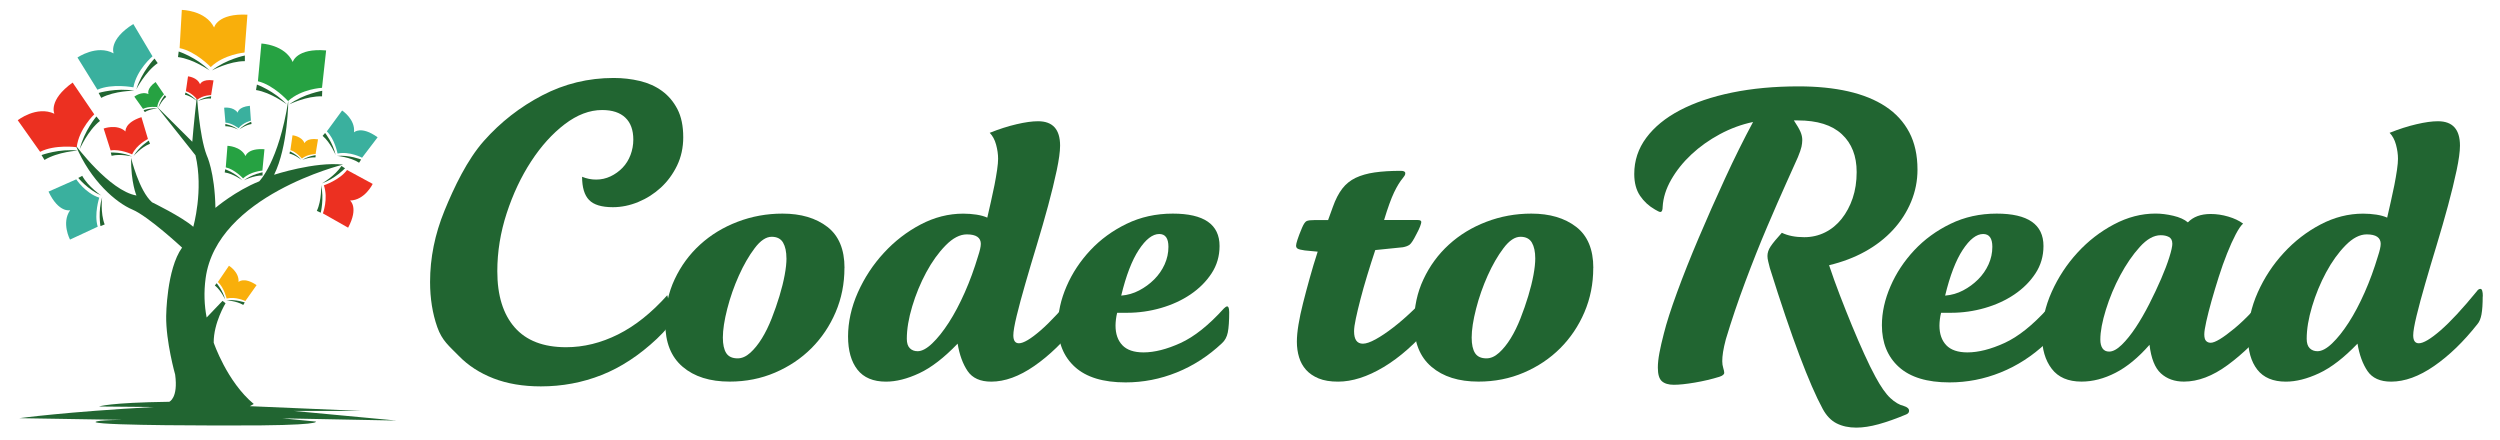<svg xmlns="http://www.w3.org/2000/svg" id="Layer_1" width="783.21" height="137.96" viewBox="0 0 783.21 137.96"><defs><style>.cls-1{fill:#3ab09e;}.cls-1,.cls-2,.cls-3,.cls-4,.cls-5{stroke-width:0px;}.cls-2{fill:#26a242;}.cls-3{fill:#ec3021;}.cls-4{fill:#216531;}.cls-5{fill:#f9af0b;}</style></defs><path class="cls-4" d="M214.05,42.98c0,3.26-.65,6.22-1.94,8.9-1.3,2.67-2.99,4.97-5.07,6.89-2.09,1.92-4.45,3.42-7.08,4.51-2.63,1.09-5.29,1.63-7.96,1.63-3.51,0-6-.75-7.45-2.26-1.46-1.5-2.19-3.93-2.19-7.27,1.42.59,2.88.88,4.39.88,1.58,0,3.09-.33,4.51-1,1.42-.67,2.67-1.57,3.76-2.69,1.09-1.13,1.92-2.46,2.51-4.01.58-1.54.88-3.15.88-4.82,0-3.01-.84-5.3-2.51-6.89-1.67-1.59-4.09-2.38-7.27-2.38-3.93,0-7.83,1.49-11.72,4.45-3.88,2.97-7.39,6.85-10.52,11.65-3.13,4.8-5.68,10.21-7.65,16.23-1.96,6.02-2.94,12.07-2.94,18.17,0,7.6,1.82,13.47,5.45,17.61,3.63,4.14,9,6.2,16.1,6.2,5.51,0,10.94-1.34,16.29-4.01,5.34-2.67,10.48-6.77,15.41-12.28.41,1.5.73,2.82.94,3.94.21,1.13.31,2.15.31,3.07,0,1-.4,2.03-1.19,3.07-.8,1.05-1.9,2.24-3.32,3.57-5.51,5.18-11.28,8.96-17.29,11.34-6.02,2.38-12.36,3.57-19.05,3.57-5.6,0-10.55-.84-14.85-2.51-4.3-1.67-7.94-4.03-10.9-7.08-2.97-3.05-5.2-4.7-6.7-8.97-1.5-4.26-2.26-8.98-2.26-14.16,0-7.52,1.5-14.95,4.51-22.31,3.01-7.35,7.12-15.97,12.34-21.86,5.22-5.89,11.32-10.65,18.29-14.28,6.97-3.64,14.43-5.45,22.37-5.45,2.84,0,5.58.31,8.21.94,2.63.63,4.95,1.67,6.95,3.13,2.01,1.47,3.61,3.37,4.82,5.7,1.21,2.34,1.82,5.26,1.82,8.77Z"></path><path class="cls-4" d="M264.55,83.96c0,4.93-.92,9.54-2.76,13.85-1.84,4.3-4.37,8.06-7.58,11.28-3.22,3.22-7.02,5.76-11.4,7.64-4.39,1.88-9.13,2.82-14.22,2.82-6.18,0-11.09-1.54-14.72-4.64-3.64-3.09-5.45-7.64-5.45-13.66,0-5.01.98-9.61,2.95-13.78,1.96-4.17,4.61-7.79,7.96-10.84,3.34-3.05,7.25-5.43,11.72-7.14,4.47-1.71,9.17-2.57,14.1-2.57,5.76,0,10.44,1.38,14.03,4.14,3.59,2.76,5.39,7.06,5.39,12.91ZM246.38,80.95c0-2.09-.36-3.74-1.06-4.95-.71-1.21-1.9-1.82-3.57-1.82-1.75,0-3.53,1.19-5.32,3.57-1.8,2.38-3.45,5.24-4.95,8.58-1.5,3.34-2.72,6.81-3.64,10.4-.92,3.59-1.38,6.6-1.38,9.02,0,2.17.36,3.8,1.07,4.89.71,1.09,1.9,1.63,3.57,1.63,1.33,0,2.65-.58,3.95-1.75,1.29-1.17,2.51-2.67,3.64-4.51,1.13-1.83,2.15-3.92,3.07-6.26.92-2.34,1.73-4.68,2.44-7.02.71-2.34,1.25-4.53,1.63-6.58.38-2.05.56-3.78.56-5.2Z"></path><path class="cls-4" d="M339.23,92.86c0,2.42-.13,4.3-.38,5.64-.25,1.34-.67,2.34-1.25,3.01-4.35,5.52-8.88,9.9-13.6,13.16-4.72,3.26-9.21,4.89-13.47,4.89-3.43,0-5.89-1.11-7.39-3.32-1.5-2.21-2.55-5.07-3.13-8.58-4.26,4.43-8.27,7.52-12.03,9.27-3.76,1.76-7.23,2.63-10.4,2.63-4.01,0-7-1.25-8.96-3.76-1.96-2.51-2.94-5.97-2.94-10.4s1.02-9.19,3.07-13.78c2.05-4.59,4.76-8.73,8.15-12.4,3.38-3.68,7.22-6.64,11.53-8.9,4.3-2.26,8.75-3.39,13.35-3.39,1.42,0,2.8.11,4.14.31,1.33.21,2.46.52,3.38.94.33-1.5.71-3.15,1.13-4.95.41-1.8.79-3.55,1.13-5.27.33-1.71.61-3.3.82-4.76.21-1.46.31-2.61.31-3.44,0-1.42-.21-2.9-.63-4.45-.42-1.55-1.09-2.78-2-3.7,2.92-1.17,5.72-2.07,8.39-2.69,2.67-.63,4.93-.94,6.77-.94,4.59,0,6.89,2.55,6.89,7.65,0,1.84-.36,4.43-1.06,7.77-.71,3.34-1.61,7.02-2.69,11.03-1.09,4.01-2.28,8.15-3.57,12.41-1.3,4.26-2.49,8.27-3.57,12.03-1.09,3.76-1.99,7.1-2.7,10.02-.71,2.93-1.06,4.97-1.06,6.14,0,1.67.58,2.51,1.75,2.51,1.42,0,3.67-1.33,6.77-4.01,3.09-2.67,6.89-6.77,11.4-12.28.33-.5.71-.75,1.13-.75.5,0,.75.79.75,2.38ZM307.28,76.44c0-2.01-1.46-3.01-4.39-3.01-2.17,0-4.39,1.15-6.64,3.45-2.26,2.3-4.28,5.12-6.08,8.46-1.8,3.34-3.26,6.89-4.39,10.65-1.13,3.76-1.69,7.14-1.69,10.15,0,1.34.31,2.32.94,2.95.63.63,1.44.94,2.44.94,1.33,0,2.86-.81,4.57-2.44,1.71-1.63,3.44-3.8,5.2-6.52,1.75-2.71,3.42-5.87,5.01-9.46,1.59-3.59,2.96-7.35,4.14-11.28.58-1.75.88-3.05.88-3.89Z"></path><path class="cls-4" d="M385.09,97.62c0,2.92-.15,5.09-.44,6.52-.29,1.42-.9,2.55-1.82,3.38-4.26,4.01-8.98,7.06-14.16,9.15-5.18,2.09-10.53,3.13-16.04,3.13-7.02,0-12.3-1.61-15.85-4.82-3.55-3.21-5.33-7.58-5.33-13.09,0-4.01.9-8.08,2.7-12.22,1.79-4.14,4.28-7.89,7.45-11.28,3.17-3.38,6.95-6.14,11.34-8.27,4.39-2.13,9.21-3.2,14.47-3.2,9.78,0,14.66,3.39,14.66,10.15,0,3.17-.84,6.04-2.51,8.58-1.67,2.55-3.87,4.74-6.58,6.58-2.72,1.84-5.81,3.26-9.27,4.26-3.47,1-7,1.5-10.59,1.5h-3.13c-.17.67-.3,1.36-.38,2.07-.08.71-.13,1.36-.13,1.94,0,2.59.71,4.64,2.13,6.14,1.42,1.5,3.64,2.26,6.64,2.26,3.42,0,7.29-.98,11.59-2.94,4.3-1.96,8.83-5.57,13.6-10.84.42-.41.75-.63,1-.63.41,0,.63.54.63,1.63ZM366.05,77.32c0-2.67-.96-4.01-2.88-4.01-2.09,0-4.22,1.65-6.39,4.95-2.17,3.3-4.01,8.08-5.52,14.35,2.01-.16,3.89-.71,5.64-1.63,1.75-.92,3.32-2.07,4.7-3.45,1.38-1.38,2.46-2.94,3.26-4.7.79-1.76,1.19-3.59,1.19-5.51Z"></path><path class="cls-4" d="M451.03,91.36c0,2.59-.19,4.68-.57,6.27-.38,1.59-1.02,2.92-1.94,4.01-4.93,5.85-9.94,10.3-15.04,13.35-5.1,3.05-9.86,4.57-14.28,4.57-2.42,0-4.45-.33-6.08-1-1.63-.67-2.94-1.57-3.95-2.69-1-1.13-1.74-2.44-2.19-3.95-.46-1.5-.69-3.13-.69-4.89,0-1.5.17-3.28.5-5.32.33-2.05.82-4.3,1.44-6.77.63-2.47,1.31-5.05,2.07-7.77.75-2.71,1.58-5.49,2.51-8.33l-4.01-.38c-1.17-.16-1.92-.35-2.26-.56-.34-.21-.5-.52-.5-.94,0-.34.14-.96.44-1.88.29-.92.77-2.17,1.44-3.76.5-1.17.98-1.86,1.44-2.07.46-.21,1.32-.31,2.57-.31h4.14l1.5-4.14c.83-2.34,1.82-4.24,2.94-5.7,1.13-1.46,2.53-2.59,4.2-3.39,1.67-.79,3.66-1.36,5.95-1.69,2.3-.33,5.03-.5,8.21-.5.92,0,1.38.25,1.38.75,0,.33-.09.61-.25.81-.17.21-.34.44-.5.69-.92,1.09-1.84,2.59-2.76,4.51-.92,1.92-1.96,4.8-3.13,8.65h10.53c.75,0,1.13.21,1.13.63,0,.25-.13.71-.38,1.38-.25.67-.63,1.46-1.13,2.38-.92,1.84-1.63,2.94-2.13,3.32-.5.38-1.21.65-2.13.82l-8.65.88c-.92,2.76-1.77,5.45-2.57,8.08-.8,2.63-1.49,5.07-2.07,7.33-.59,2.26-1.07,4.26-1.44,6.02-.38,1.75-.56,3.09-.56,4.01,0,2.59.92,3.89,2.76,3.89,1,0,2.34-.46,4.01-1.38,1.67-.92,3.51-2.15,5.51-3.7,2.01-1.54,4.09-3.36,6.27-5.45,2.17-2.08,4.26-4.3,6.27-6.64.42-.42.69-.71.81-.88.13-.16.27-.25.44-.25.5,0,.75.67.75,2.01Z"></path><path class="cls-4" d="M499.14,83.96c0,4.93-.92,9.54-2.76,13.85-1.84,4.3-4.37,8.06-7.58,11.28-3.22,3.22-7.02,5.76-11.4,7.64-4.39,1.88-9.13,2.82-14.22,2.82-6.18,0-11.09-1.54-14.72-4.64-3.64-3.09-5.45-7.64-5.45-13.66,0-5.01.98-9.61,2.95-13.78,1.96-4.17,4.61-7.79,7.96-10.84,3.34-3.05,7.25-5.43,11.72-7.14,4.47-1.71,9.17-2.57,14.1-2.57,5.76,0,10.44,1.38,14.03,4.14,3.59,2.76,5.39,7.06,5.39,12.91ZM480.97,80.95c0-2.09-.36-3.74-1.06-4.95-.71-1.21-1.9-1.82-3.57-1.82-1.76,0-3.53,1.19-5.32,3.57-1.8,2.38-3.45,5.24-4.95,8.58-1.5,3.34-2.72,6.81-3.64,10.4-.92,3.59-1.38,6.6-1.38,9.02,0,2.17.36,3.8,1.07,4.89.71,1.09,1.9,1.63,3.57,1.63,1.33,0,2.65-.58,3.94-1.75,1.29-1.17,2.51-2.67,3.64-4.51,1.13-1.83,2.15-3.92,3.07-6.26.92-2.34,1.73-4.68,2.44-7.02.71-2.34,1.25-4.53,1.63-6.58.38-2.05.56-3.78.56-5.2Z"></path><path class="cls-4" d="M600.72,53.14c0,3.51-.67,6.87-2.01,10.09-1.34,3.21-3.22,6.14-5.64,8.77-2.43,2.63-5.33,4.89-8.71,6.77-3.38,1.88-7.17,3.32-11.34,4.32,1,3.01,2.13,6.14,3.38,9.4,1.25,3.26,2.53,6.45,3.82,9.59,1.29,3.13,2.57,6.08,3.82,8.83,1.25,2.76,2.42,5.14,3.51,7.14,1.67,3.09,3.21,5.3,4.64,6.64,1.42,1.33,2.84,2.17,4.26,2.51,1.08.33,1.63.83,1.63,1.5,0,.5-.29.88-.88,1.13-3.17,1.33-6.06,2.36-8.64,3.07-2.59.71-4.93,1.07-7.02,1.07-2.34,0-4.39-.44-6.14-1.32-1.75-.88-3.22-2.4-4.39-4.57-2.09-3.84-4.51-9.42-7.27-16.73-2.76-7.31-5.85-16.43-9.28-27.38l-.5-2.01c-.17-.67-.25-1.25-.25-1.76,0-1,.33-2.01,1-3.01.67-1,1.83-2.42,3.51-4.26,1.92.92,4.26,1.38,7.02,1.38,2.34,0,4.51-.5,6.52-1.5,2.01-1,3.74-2.42,5.2-4.26,1.46-1.84,2.61-3.99,3.45-6.45.83-2.46,1.25-5.2,1.25-8.21,0-5.01-1.54-8.96-4.64-11.84-3.09-2.88-7.69-4.32-13.78-4.32h-1.25c1,1.5,1.69,2.69,2.07,3.57.38.88.56,1.74.56,2.57,0,.67-.09,1.38-.25,2.13-.17.75-.54,1.84-1.13,3.26-.67,1.5-1.88,4.2-3.63,8.08-1.75,3.89-3.76,8.48-6.02,13.78-2.26,5.3-4.53,11.03-6.83,17.17-2.3,6.14-4.32,12.13-6.08,17.98-.42,1.59-.71,2.92-.88,4.01-.17,1.09-.25,2.05-.25,2.88,0,.75.1,1.46.31,2.13.21.67.31,1.17.31,1.5,0,.5-.5.92-1.5,1.25-2.42.75-4.99,1.36-7.71,1.82-2.72.46-4.91.69-6.58.69s-2.92-.38-3.76-1.13c-.84-.75-1.25-2.17-1.25-4.26,0-1.33.17-2.88.5-4.64.33-1.75.79-3.76,1.38-6.01.83-3.34,2.21-7.65,4.14-12.91,1.92-5.26,4.18-10.94,6.77-17.04,2.59-6.1,5.34-12.32,8.27-18.67,2.92-6.35,5.85-12.24,8.77-17.67-3.59.75-7.06,2.03-10.4,3.82-3.34,1.8-6.31,3.91-8.9,6.33-2.59,2.42-4.7,5.05-6.33,7.89-1.63,2.84-2.53,5.68-2.69,8.52,0,1.09-.25,1.63-.75,1.63-.25,0-.79-.25-1.63-.75-1.92-1.09-3.49-2.53-4.7-4.32-1.21-1.8-1.82-4.07-1.82-6.83,0-4.18,1.25-7.96,3.76-11.34,2.51-3.38,6.04-6.27,10.59-8.65,4.55-2.38,9.98-4.22,16.29-5.52,6.31-1.29,13.26-1.94,20.86-1.94,5.77,0,10.95.52,15.54,1.56,4.59,1.05,8.5,2.63,11.72,4.76,3.22,2.13,5.68,4.82,7.4,8.08,1.71,3.26,2.57,7.14,2.57,11.65Z"></path><path class="cls-4" d="M643.21,97.62c0,2.92-.15,5.09-.44,6.52-.29,1.42-.9,2.55-1.82,3.38-4.26,4.01-8.98,7.06-14.16,9.15-5.18,2.09-10.53,3.13-16.04,3.13-7.02,0-12.3-1.61-15.85-4.82-3.55-3.21-5.33-7.58-5.33-13.09,0-4.01.9-8.08,2.7-12.22,1.79-4.14,4.28-7.89,7.45-11.28,3.17-3.38,6.95-6.14,11.34-8.27,4.39-2.13,9.21-3.2,14.47-3.2,9.78,0,14.66,3.39,14.66,10.15,0,3.17-.84,6.04-2.51,8.58-1.67,2.55-3.87,4.74-6.58,6.58-2.72,1.84-5.81,3.26-9.27,4.26-3.47,1-7,1.5-10.59,1.5h-3.13c-.17.67-.3,1.36-.38,2.07-.08.71-.13,1.36-.13,1.94,0,2.59.71,4.64,2.13,6.14,1.42,1.5,3.64,2.26,6.64,2.26,3.42,0,7.29-.98,11.59-2.94,4.3-1.96,8.83-5.57,13.6-10.84.42-.41.75-.63,1-.63.41,0,.63.54.63,1.63ZM624.17,77.32c0-2.67-.96-4.01-2.88-4.01-2.09,0-4.22,1.65-6.39,4.95-2.17,3.3-4.01,8.08-5.52,14.35,2.01-.16,3.89-.71,5.64-1.63,1.75-.92,3.32-2.07,4.7-3.45,1.38-1.38,2.46-2.94,3.26-4.7.79-1.76,1.19-3.59,1.19-5.51Z"></path><path class="cls-4" d="M713.51,92.11c0,2.68-.15,4.64-.44,5.89-.29,1.25-.73,2.21-1.31,2.88-4.51,5.52-9.13,10.01-13.85,13.47-4.72,3.47-9.3,5.2-13.72,5.2-2.93,0-5.33-.86-7.21-2.57-1.88-1.71-3.07-4.7-3.57-8.96-3.51,4.01-7.06,6.93-10.65,8.77-3.59,1.84-7.14,2.76-10.65,2.76-4.18,0-7.29-1.33-9.33-4.01-2.05-2.67-3.07-6.18-3.07-10.53s1.02-9.04,3.07-13.6c2.05-4.55,4.74-8.65,8.08-12.28,3.34-3.64,7.14-6.58,11.4-8.83,4.26-2.26,8.6-3.39,13.03-3.39,1.75,0,3.61.23,5.57.69,1.96.46,3.49,1.15,4.57,2.07,1.67-1.75,4.05-2.63,7.14-2.63,1.84,0,3.67.27,5.52.82,1.84.54,3.38,1.27,4.64,2.19-.67.58-1.44,1.71-2.32,3.38-.88,1.67-1.78,3.66-2.69,5.95-.92,2.3-1.8,4.76-2.63,7.39-.83,2.63-1.59,5.14-2.26,7.52-.67,2.38-1.21,4.51-1.63,6.39-.42,1.88-.63,3.24-.63,4.07,0,1,.19,1.69.57,2.07.38.38.86.56,1.44.56,1.34,0,3.82-1.5,7.46-4.51,3.63-3.01,7.62-7.27,11.97-12.78.25-.41.5-.63.75-.63s.44.19.57.56c.13.38.19,1.07.19,2.07ZM680.55,76.32c0-1-.36-1.69-1.06-2.07-.71-.38-1.57-.56-2.57-.56-2.17,0-4.37,1.24-6.58,3.7-2.22,2.46-4.24,5.41-6.08,8.83-1.84,3.42-3.34,7.02-4.51,10.77-1.17,3.76-1.75,6.89-1.75,9.4,0,1.17.23,2.09.69,2.76.46.67,1.15,1,2.07,1,1.17,0,2.49-.71,3.95-2.13,1.46-1.42,2.92-3.24,4.39-5.45,1.46-2.21,2.88-4.68,4.26-7.39,1.38-2.72,2.61-5.33,3.69-7.83,1.09-2.51,1.94-4.76,2.57-6.77.63-2.01.94-3.42.94-4.26Z"></path><path class="cls-4" d="M777.79,92.86c0,2.42-.13,4.3-.38,5.64-.25,1.34-.67,2.34-1.25,3.01-4.35,5.52-8.88,9.9-13.6,13.16-4.72,3.26-9.21,4.89-13.47,4.89-3.43,0-5.89-1.11-7.39-3.32-1.5-2.21-2.55-5.07-3.13-8.58-4.26,4.43-8.27,7.52-12.03,9.27-3.76,1.76-7.23,2.63-10.4,2.63-4.01,0-7-1.25-8.96-3.76-1.96-2.51-2.94-5.97-2.94-10.4s1.02-9.19,3.07-13.78c2.05-4.59,4.76-8.73,8.15-12.4,3.38-3.68,7.22-6.64,11.53-8.9,4.3-2.26,8.75-3.39,13.35-3.39,1.42,0,2.8.11,4.14.31,1.33.21,2.46.52,3.38.94.33-1.5.71-3.15,1.13-4.95.41-1.8.79-3.55,1.13-5.27.33-1.71.61-3.3.82-4.76.21-1.46.31-2.61.31-3.44,0-1.42-.21-2.9-.63-4.45-.42-1.55-1.09-2.78-2-3.7,2.92-1.17,5.72-2.07,8.39-2.69,2.67-.63,4.93-.94,6.77-.94,4.59,0,6.89,2.55,6.89,7.65,0,1.84-.36,4.43-1.06,7.77-.71,3.34-1.61,7.02-2.69,11.03-1.09,4.01-2.28,8.15-3.57,12.41-1.3,4.26-2.49,8.27-3.57,12.03-1.09,3.76-1.99,7.1-2.7,10.02-.71,2.93-1.06,4.97-1.06,6.14,0,1.67.58,2.51,1.76,2.51,1.42,0,3.67-1.33,6.77-4.01,3.09-2.67,6.89-6.77,11.4-12.28.33-.5.71-.75,1.13-.75.5,0,.75.79.75,2.38ZM745.84,76.44c0-2.01-1.46-3.01-4.39-3.01-2.17,0-4.39,1.15-6.64,3.45-2.26,2.3-4.28,5.12-6.08,8.46-1.8,3.34-3.26,6.89-4.39,10.65-1.13,3.76-1.69,7.14-1.69,10.15,0,1.34.31,2.32.94,2.95s1.44.94,2.44.94c1.33,0,2.86-.81,4.57-2.44,1.71-1.63,3.44-3.8,5.2-6.52,1.75-2.71,3.42-5.87,5.01-9.46,1.59-3.59,2.96-7.35,4.14-11.28.58-1.75.88-3.05.88-3.89Z"></path><path class="cls-4" d="M107.48,51.57s-39.56,9.69-43.06,35.59c-.6,4.42-.41,8.53.32,12.31l4.97-5.21.95.74s-3.76,6.14-3.71,12.34c0,0,4.13,12.23,12.55,19.22l-1.22.69,34.74,1.48h-21.13l32.3,3.02-35.69-.69,10.43,1.01s2.22,1.32-26.69,1.22c0,0-39.88.11-42.26-1.01,0,0-1.11-.64,8.37-.74l-32.3-.53s14.67-2.01,42.1-3.5l-17.11-.16s2.91-1.22,21.98-1.48c0,0,2.86-1.11,1.85-8.53,0,0-2.91-10.27-2.81-18.32,0,0,.11-14.72,4.98-21.45,0,0-10.54-9.8-15.57-11.92-5.03-2.12-13.08-8.9-17.79-20.18,0,0,10.59,14.3,19.07,15.78,0,0-1.75-3.97-1.69-11.81,0,0,2.49,10.33,6.57,13.93,0,0,9.37,4.55,12.92,7.68,0,0,3.28-11.44.69-22.4l-12.23-15.41,11.23,11.17s.46-5.87,1.47-14.5c0,0,.7,12.6,3.03,18.69,0,0,2.54,5.19,2.75,16.52,0,0,6.3-5.35,13.72-8.31,0,0,6.09-5.98,9.11-25.31,0,0-.05,14.35-4.45,23.25,0,0,12.76-4.18,21.61-3.18Z"></path><path class="cls-5" d="M56.27,15.08l.69-11.97s7.41.05,10.12,5.51c0,0,1.01-4.5,10.43-4.02l-.9,11.86s-6.48.54-10.59,4.55c0,0-4.71-4.93-9.74-5.93Z"></path><path class="cls-4" d="M76.71,17.39s-5.77,1.13-10.33,4.68c0,0,5.49-2.93,10.33-2.91v-1.77Z"></path><path class="cls-4" d="M55.98,16.13s5.58,1.85,9.66,5.94c0,0-5.08-3.6-9.88-4.19l.22-1.75Z"></path><path class="cls-1" d="M102.39,41.16l4.79-6.54s4.19,2.75,3.72,6.84c0,0,2.22-2.18,7.4,1.55l-4.87,6.4s-3.87-2.08-7.68-1.31c0,0-.87-4.52-3.35-6.94Z"></path><path class="cls-4" d="M113.14,49.98s-3.69-1.48-7.58-1.14c0,0,4.19.35,6.93,2.14l.65-1Z"></path><path class="cls-4" d="M101.84,41.65s2.49,3.1,3.3,6.92c0,0-1.56-3.91-4.07-6l.77-.91Z"></path><path class="cls-2" d="M80.8,25.46l1.09-11.82s7.33.3,9.82,5.79c0,0,1.15-4.42,10.46-3.63l-1.29,11.71s-6.43.31-10.63,4.15c0,0-4.5-5.03-9.44-6.2Z"></path><path class="cls-4" d="M100.95,28.44s-5.75.92-10.38,4.28c0,0,5.53-2.72,10.32-2.53l.06-1.75Z"></path><path class="cls-4" d="M80.49,26.49s5.46,2.02,9.35,6.2c0,0-4.9-3.73-9.63-4.48l.28-1.73Z"></path><path class="cls-1" d="M30.52,28.11l-6.25-10.09s6.04-4.18,11.33-1.3c0,0-1.75-4.22,6.16-9.2l6.02,10.12s-4.94,4.12-5.99,9.72c0,0-6.62-1.31-11.27.74Z"></path><path class="cls-4" d="M48.4,18.34s-4.03,4.2-5.7,9.67c0,0,2.78-5.5,6.71-8.24l-1.01-1.43Z"></path><path class="cls-4" d="M30.89,29.12s5.57-1.68,11.2-.69c0,0-6.16-.03-10.38,2.23l-.82-1.55Z"></path><path class="cls-3" d="M108.72,53.26l8.04,4.36s-2.45,5.1-7.09,5.2c0,0,2.78,2.16-.61,8.51l-7.9-4.48s1.74-4.65.3-8.79c0,0,4.93-1.65,7.26-4.8Z"></path><path class="cls-4" d="M100.48,66.63s1.09-4.35.12-8.65c0,0,.24,4.74-1.34,8.08l1.22.57Z"></path><path class="cls-4" d="M108.09,52.72s-3.09,3.26-7.24,4.74c0,0,4.13-2.34,6.1-5.46l1.14.72Z"></path><path class="cls-5" d="M90.97,47.04l.67-4.66s2.9.27,3.77,2.49c0,0,.54-1.73,4.22-1.23l-.75,4.61s-2.55,0-4.3,1.43c0,0-1.68-2.08-3.61-2.65Z"></path><path class="cls-4" d="M98.89,48.62s-2.3.25-4.2,1.49c0,0,2.24-.96,4.14-.79l.06-.69Z"></path><path class="cls-4" d="M90.83,47.44s2.12.91,3.58,2.65c0,0-1.87-1.58-3.72-1.97l.15-.68Z"></path><path class="cls-1" d="M70.63,38.43l-.41-4.69s2.88-.4,4.24,1.56c0,0,.13-1.81,3.82-2.16l.33,4.66s-2.49.58-3.86,2.37c0,0-2.11-1.65-4.12-1.75Z"></path><path class="cls-4" d="M78.7,38.16s-2.18.77-3.75,2.41c0,0,1.96-1.45,3.85-1.72l-.1-.69Z"></path><path class="cls-4" d="M70.58,38.85s2.27.4,4.09,1.76c0,0-2.18-1.11-4.08-1.06v-.69Z"></path><path class="cls-3" d="M58.23,28.58l.67-4.66s2.9.27,3.77,2.49c0,0,.54-1.73,4.22-1.23l-.75,4.61s-2.55,0-4.3,1.43c0,0-1.68-2.08-3.61-2.65Z"></path><path class="cls-4" d="M66.15,30.17s-2.3.25-4.2,1.49c0,0,2.24-.96,4.14-.79l.06-.69Z"></path><path class="cls-4" d="M58.08,28.99s2.12.91,3.58,2.65c0,0-1.87-1.58-3.72-1.97l.15-.68Z"></path><path class="cls-2" d="M44.81,34.12l-2.73-3.84s2.29-1.8,4.45-.79c0,0-.8-1.63,2.21-3.79l2.64,3.86s-1.85,1.75-2.13,3.99c0,0-2.65-.35-4.44.57Z"></path><path class="cls-4" d="M51.64,29.82s-1.49,1.76-2.02,3.97c0,0,.96-2.25,2.45-3.43l-.43-.54Z"></path><path class="cls-4" d="M44.98,34.52s2.16-.8,4.42-.55c0,0-2.44.14-4.05,1.14l-.36-.59Z"></path><path class="cls-3" d="M34.65,47.13l-2.18-6.86s4.17-1.56,6.85.92c0,0-.4-2.74,4.99-4.49l2.04,6.85s-3.52,1.69-4.96,4.82c0,0-3.7-1.75-6.74-1.24Z"></path><path class="cls-4" d="M46.61,44.05s-2.99,1.87-4.79,4.84c0,0,2.45-2.82,5.17-3.85l-.38-.99Z"></path><path class="cls-4" d="M34.71,47.78s3.53-.16,6.69,1.26c0,0-3.62-.93-6.44-.23l-.25-1.03Z"></path><path class="cls-3" d="M12.57,47.57l-7.01-9.9s5.9-4.64,11.48-2.03c0,0-2.05-4.2,5.71-9.77l6.78,9.95s-4.79,4.52-5.5,10.29c0,0-6.84-.92-11.46,1.46Z"></path><path class="cls-4" d="M30.2,36.49s-3.85,4.54-5.21,10.22c0,0,2.49-5.79,6.33-8.83l-1.12-1.4Z"></path><path class="cls-4" d="M13.01,48.58s5.58-2.07,11.39-1.4c0,0-6.29.36-10.46,2.93l-.93-1.53Z"></path><path class="cls-1" d="M30.62,71.02l-8.69,4.04s-2.77-5.24.05-9.21c0,0-3.55.99-6.78-5.82l8.69-3.85s2.83,4.36,7.21,5.74c0,0-1.69,5.18-.49,9.1Z"></path><path class="cls-4" d="M24.52,55.75s2.98,3.64,7.2,5.5c0,0-4.14-2.76-5.96-6.17l-1.24.67Z"></path><path class="cls-4" d="M31.47,70.83s-.81-4.63.53-9.05c0,0-.61,4.94.79,8.54l-1.32.51Z"></path><path class="cls-5" d="M68.27,88.34l3.46-5.09s3.25,1.98,3,5.09c0,0,1.63-1.72,5.66.98l-3.53,4.99s-3-1.47-5.87-.79c0,0-.78-3.41-2.73-5.18Z"></path><path class="cls-4" d="M76.67,94.75s-2.84-1.02-5.78-.66c0,0,3.19.16,5.32,1.44l.47-.78Z"></path><path class="cls-4" d="M67.87,88.73s1.97,2.29,2.69,5.16c0,0-1.29-2.92-3.25-4.45l.56-.71Z"></path><path class="cls-2" d="M70.73,52.44l.53-6.76s4.19.12,5.65,3.23c0,0,.62-2.53,5.94-2.16l-.65,6.7s-3.67.23-6.04,2.45c0,0-2.61-2.84-5.44-3.47Z"></path><path class="cls-4" d="M82.26,53.98s-3.28.57-5.89,2.53c0,0,3.14-1.59,5.87-1.53l.02-1Z"></path><path class="cls-4" d="M70.55,53.03s3.14,1.11,5.39,3.47c0,0-2.83-2.09-5.54-2.48l.15-.99Z"></path></svg>